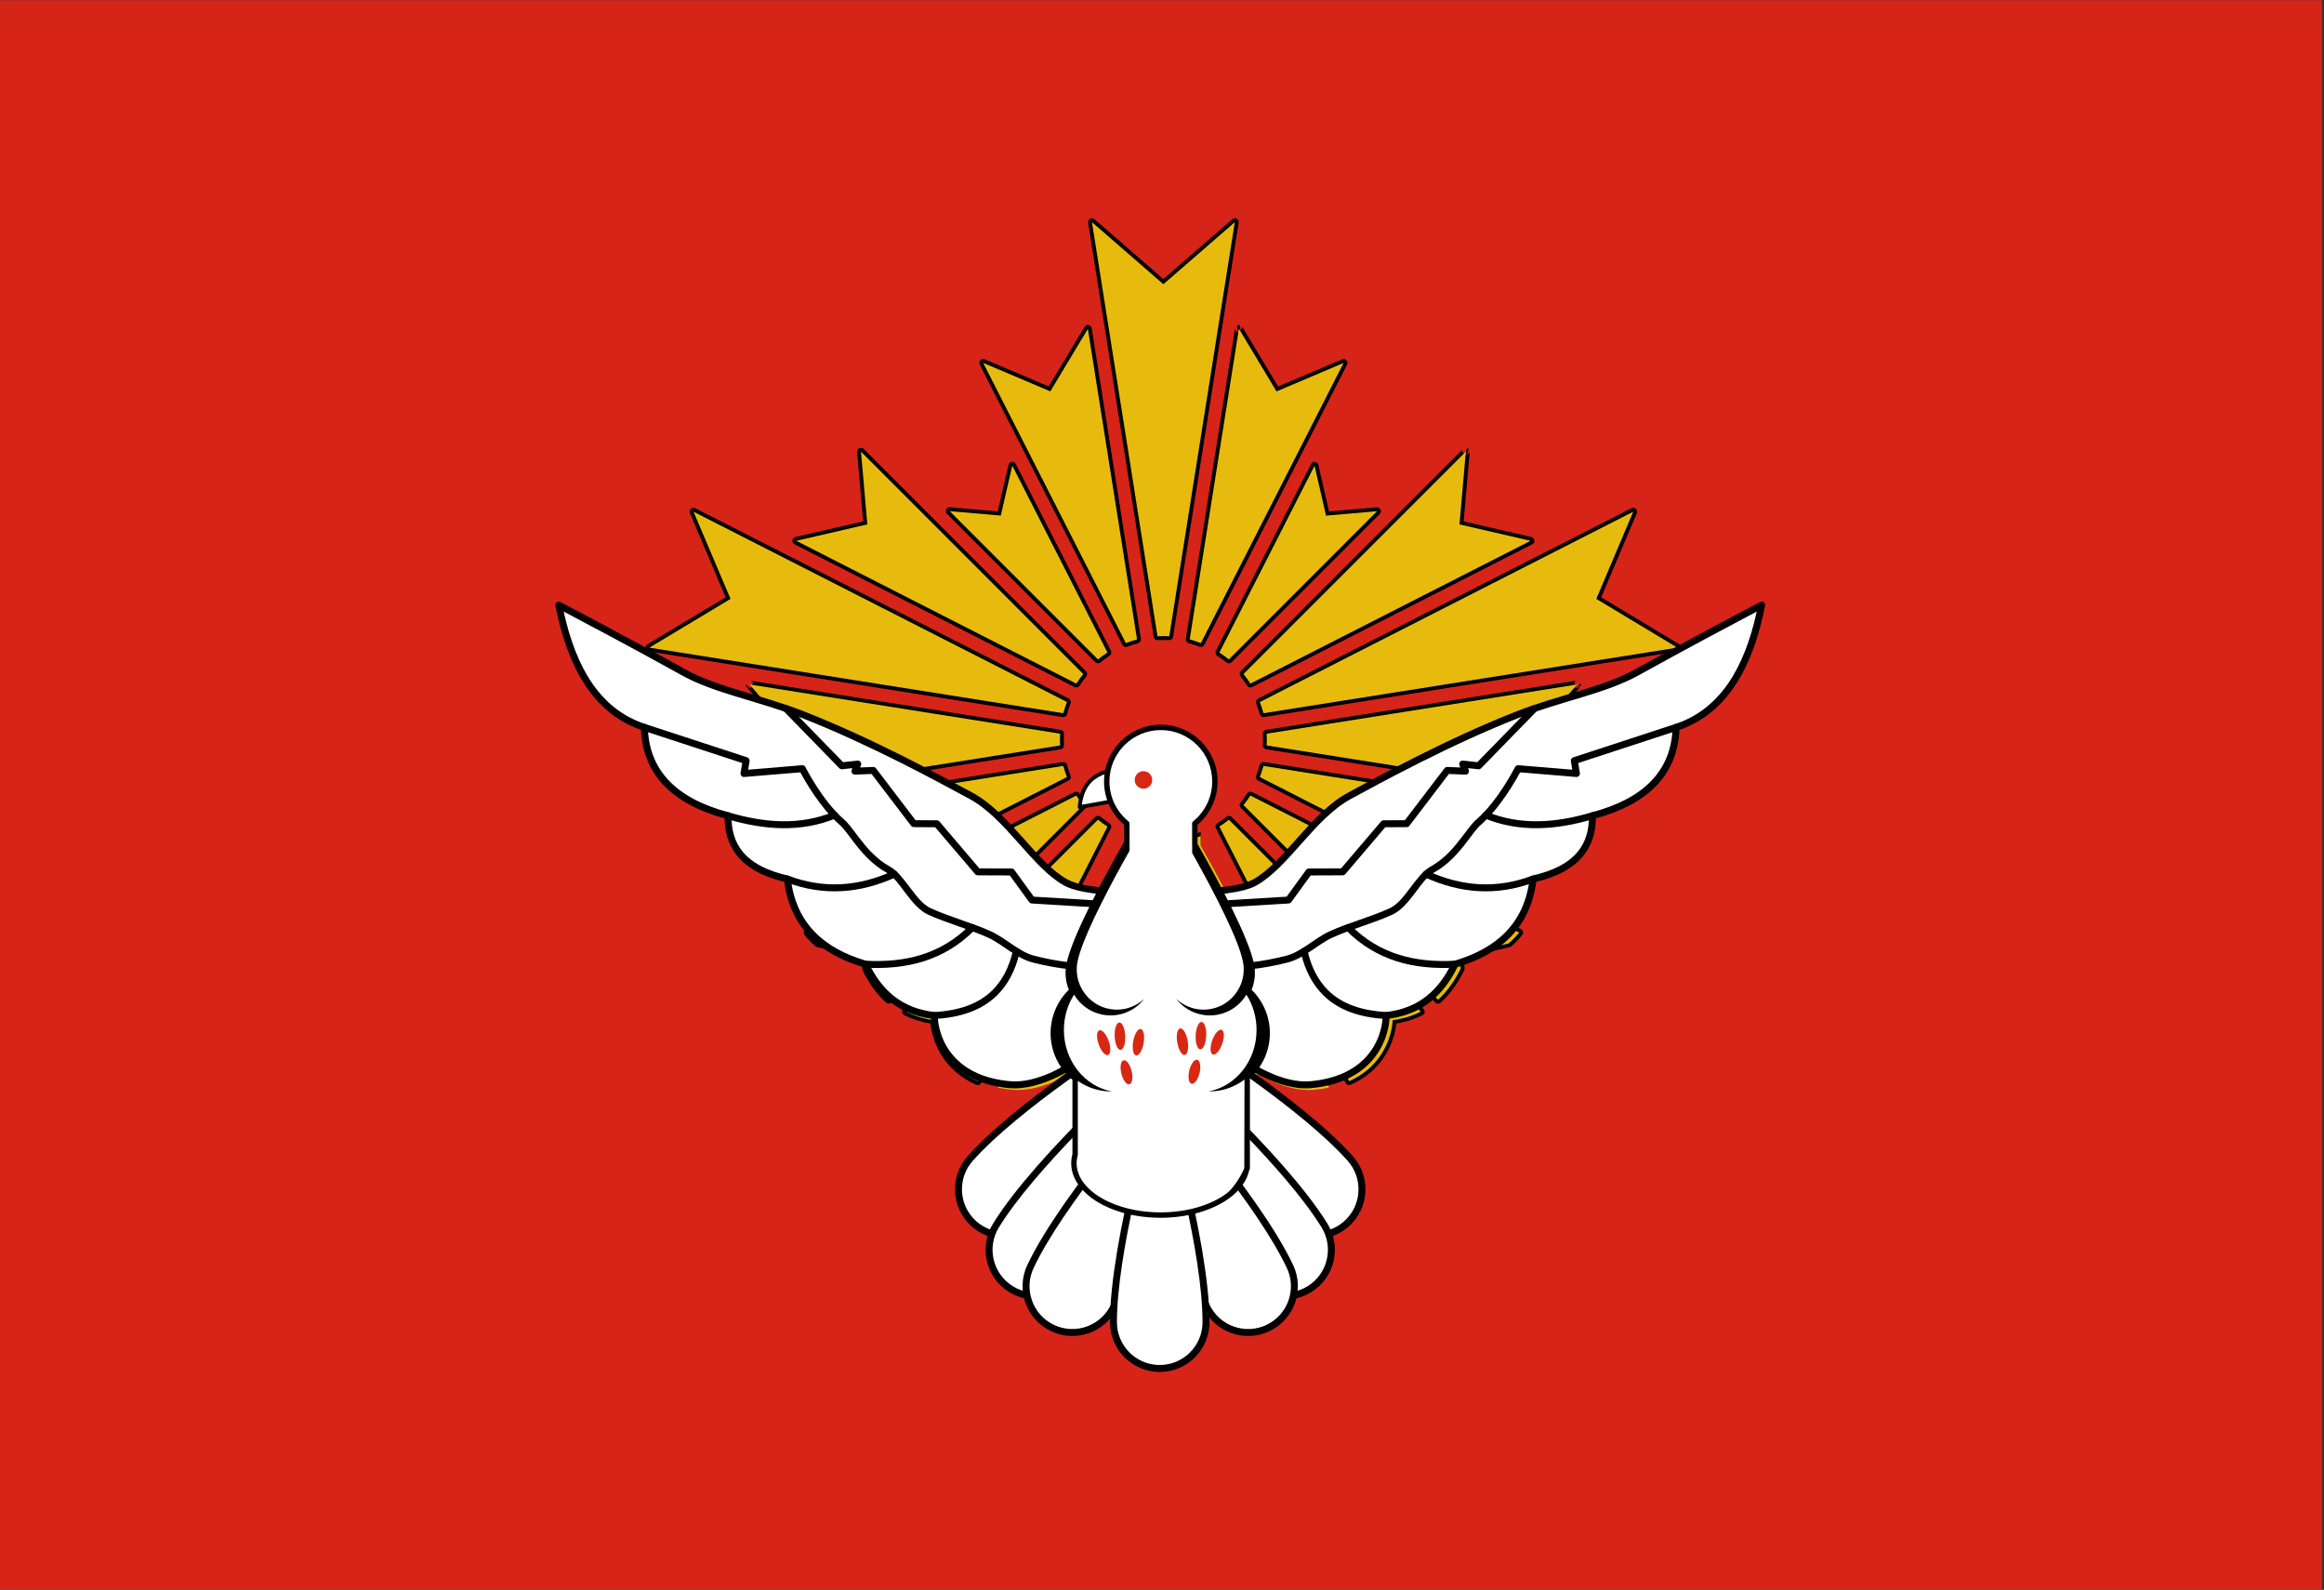 <?xml version="1.0" encoding="UTF-8" standalone="no"?>
<!DOCTYPE svg PUBLIC "-//W3C//DTD SVG 1.1//EN" "http://www.w3.org/Graphics/SVG/1.1/DTD/svg11.dtd">
<svg width="100%" height="100%" viewBox="0 0 734 502" version="1.1" xmlns="http://www.w3.org/2000/svg" xmlns:xlink="http://www.w3.org/1999/xlink" xml:space="preserve" xmlns:serif="http://www.serif.com/" style="fill-rule:evenodd;clip-rule:evenodd;stroke-linejoin:round;stroke-miterlimit:2;">
    <rect x="0" y="0" width="734" height="502" fill="#333333" stroke="none"/>
    <g transform="matrix(0.841,0,0,0.84,60.991,-639.846)">
        <rect id="アートボード1" x="-72.514" y="761.803" width="872.012" height="597.235" style="fill:none;"/>
        <clipPath id="_clip1">
            <rect id="アートボード11" serif:id="アートボード1" x="-72.514" y="761.803" width="872.012" height="597.235"/>
        </clipPath>
        <g clip-path="url(#_clip1)">
            <g transform="matrix(1.243,0,0,1.109,-166.868,-161.367)">
                <rect x="74.65" y="831.901" width="703.541" height="539.404" style="fill:rgb(214,36,24);"/>
            </g>
            <g transform="matrix(0.777,0,0,0.778,-2484.03,387.856)">
                <path d="M3626.5,930.387C3632.63,916.501 3641.94,899.453 3648.45,887.976C3648.45,887.976 3648.45,885.179 3648.45,882.849C3648.67,882.849 3648.9,882.888 3649.11,882.969C3649.53,883.127 3649.95,883.281 3650.38,883.43C3650.6,883.51 3650.83,883.589 3651.06,883.666C3651.25,883.729 3651.44,883.791 3651.63,883.852C3652.3,884.067 3652.98,884.266 3653.66,884.445C3654.59,884.688 3655.18,885.595 3655.03,886.542L3631.25,1036.6C3631.13,1037.38 3630.54,1037.99 3629.77,1038.14C3629,1038.29 3628.22,1037.94 3627.81,1037.27L3623.46,1030.03L3623.46,1022.79L3628.37,1030.96L3632.55,1004.59L3638.35,967.98C3642.99,938.675 3647.95,907.4 3650.05,894.138L3651.06,887.756L3651.09,887.592L3651.06,887.584C3650.87,887.526 3650.68,887.466 3650.49,887.406C3650.43,887.387 3650.38,887.368 3650.32,887.349L3650.32,887.976C3650.32,888.299 3650.23,888.616 3650.07,888.896C3646.58,895.048 3642.29,902.805 3638.11,910.814C3637.76,911.494 3637.02,911.888 3636.26,911.807C3636.17,911.797 3636.08,911.787 3635.99,911.777L3626.5,930.387ZM3622.62,1002.31C3621.25,1001.08 3620,999.72 3618.88,998.25C3618.98,998.196 3619.08,998.142 3619.17,998.088C3619.94,997.663 3620.91,997.834 3621.48,998.498C3621.85,998.916 3622.22,999.323 3622.61,999.718C3622.99,1000.11 3623.18,1000.64 3623.13,1001.19C3623.1,1001.61 3622.91,1002.01 3622.62,1002.31ZM3681.33,883.474C3681.56,883.397 3681.78,883.318 3682,883.237C3682.43,883.084 3682.85,882.926 3683.27,882.763C3683.49,882.679 3683.72,882.637 3683.94,882.637L3683.94,889.003C3690.36,900.35 3699.21,916.625 3705.16,930.041L3695.85,911.775C3695.76,911.786 3695.66,911.797 3695.56,911.807C3694.79,911.888 3694.06,911.494 3693.7,910.815C3689.76,903.242 3685.7,895.897 3682.32,889.921C3682.16,889.641 3682.08,889.325 3682.08,889.003L3682.08,887.162C3682.02,887.18 3681.97,887.197 3681.92,887.215C3681.72,887.279 3681.53,887.343 3681.33,887.405C3681.13,887.469 3680.93,887.532 3680.72,887.594L3703.45,1030.96L3706.6,1025.71L3709.27,1021.28L3709.27,1028.52L3704.01,1037.27C3703.61,1037.94 3702.82,1038.29 3702.05,1038.14C3701.28,1037.99 3700.69,1037.38 3700.57,1036.6L3676.78,886.542C3676.63,885.595 3677.22,884.688 3678.15,884.445C3679.02,884.215 3679.89,883.956 3680.74,883.673C3680.94,883.608 3681.14,883.542 3681.33,883.474ZM3712.94,998.249C3711.84,999.69 3710.61,1001.03 3709.27,1002.24L3709.27,1002.39C3708.93,1002.08 3708.72,1001.65 3708.68,1001.18C3708.63,1000.64 3708.83,1000.1 3709.21,999.715C3709.59,999.321 3709.97,998.914 3710.33,998.496C3710.91,997.832 3711.87,997.661 3712.64,998.086C3712.74,998.14 3712.84,998.194 3712.94,998.249ZM3645.35,987.583L3661.19,887.489C3661.34,886.543 3662.18,885.864 3663.14,885.918C3664.06,885.971 3664.98,886.009 3665.91,886.009C3666.84,886.009 3667.76,885.971 3668.67,885.918C3669.63,885.863 3670.47,886.542 3670.62,887.489L3686.46,987.583C3686.55,988.122 3686.39,988.672 3686.04,989.087C3685.68,989.502 3685.17,989.741 3684.62,989.741C3684.61,989.741 3684.6,989.741 3684.59,989.741C3684.14,989.741 3683.71,989.578 3683.37,989.284L3665.91,974.126L3648.41,989.285C3647.82,989.798 3646.97,989.887 3646.28,989.506C3645.6,989.126 3645.22,988.357 3645.35,987.583ZM3679.54,967.712C3674.98,938.869 3667.2,889.72 3667.2,889.72C3666.77,889.733 3666.34,889.741 3665.91,889.741C3665.47,889.741 3665.04,889.733 3664.61,889.72L3649.83,983.118L3664.69,970.246C3665.39,969.638 3666.43,969.639 3667.13,970.247L3681.98,983.14L3679.54,967.712ZM3465.88,813.113C3465.65,813.084 3464.04,812.825 3464.04,811.251C3464.04,810.839 3465.65,812.826 3465.88,813.113ZM3465.88,866.332C3465.65,866.303 3464.04,866.044 3464.04,864.47C3464.04,864.058 3465.65,866.045 3465.88,866.332ZM3465.88,813.113C3465.89,813.114 3465.9,813.115 3465.91,813.115C3465.91,813.116 3465.91,813.116 3465.91,813.116C3465.91,813.116 3467.53,810.034 3467.75,810.97C3467.69,810.639 3467.55,810.322 3467.32,810.058L3467.48,810.247C3467.2,809.811 3466.75,809.494 3466.2,809.407L3616.29,833.188C3617.24,833.338 3617.91,834.176 3617.86,835.13C3617.82,836.042 3617.78,836.95 3617.78,837.875C3617.78,838.8 3617.82,839.708 3617.86,840.62C3617.91,841.574 3617.24,842.412 3616.29,842.562L3466.2,866.343C3466.11,866.358 3466.01,866.366 3465.91,866.366C3465.91,866.366 3465.9,866.354 3465.88,866.332C3465.89,866.333 3465.9,866.334 3465.91,866.334L3465.91,866.328L3464.5,863.246L3486.53,837.875L3464.5,812.504C3464.86,812.912 3465.37,813.147 3465.91,813.147C3465.93,813.147 3465.94,813.146 3465.95,813.146L3465.92,813.14C3465.91,813.144 3465.91,813.147 3465.91,813.147C3465.91,813.147 3465.91,813.144 3465.9,813.138L3465.62,813.093L3465.88,813.114C3465.88,813.113 3465.88,813.113 3465.88,813.113ZM3470.64,861.861C3496.58,857.751 3614.06,839.137 3614.06,839.137C3614.05,838.718 3614.04,838.298 3614.04,837.875C3614.04,837.452 3614.05,837.032 3614.06,836.613L3470.64,813.889L3490.41,836.652C3491.02,837.353 3491.02,838.397 3490.41,839.098L3470.64,861.861ZM3465.95,813.115C3466.91,813.095 3467.7,812.354 3467.77,811.396C3467.77,811.348 3467.78,811.299 3467.78,811.251C3467.77,811.657 3466.22,812.901 3465.95,813.115ZM3520.56,949.46C3520.38,949.139 3520.3,948.77 3520.34,948.398C3520.34,948.398 3520.78,943.296 3520.78,943.296L3498.51,938.144C3498.21,938.074 3497.93,937.93 3497.7,937.725C3495.81,936.052 3494.06,934.246 3492.48,932.3C3492.13,931.863 3491.99,931.288 3492.1,930.737C3492.22,930.186 3492.58,929.717 3493.08,929.461L3622.99,863.244C3623.85,862.81 3624.89,863.09 3625.41,863.892C3626.18,865.082 3626.98,866.236 3627.84,867.35C3628.09,867.669 3628.34,867.985 3628.59,868.298C3628.61,868.314 3628.62,868.33 3628.63,868.347C3629.24,869.088 3629.19,870.172 3628.51,870.85L3534.45,964.908C3533.75,965.612 3532.61,965.639 3531.88,964.971C3527.24,960.761 3523.55,955.495 3520.56,949.46ZM3522.2,950.423C3522.2,950.425 3522.2,950.427 3522.2,950.427L3522.2,950.42L3522.2,950.423ZM3524.1,948.195C3526.55,953.064 3529.49,957.393 3533.1,960.984L3624.7,869.385C3624.18,868.71 3623.69,868.023 3623.21,867.322L3496.89,931.707C3497.82,932.721 3498.79,933.69 3499.82,934.617L3523.2,940.026C3524.11,940.236 3524.72,941.08 3524.64,942.006L3524.1,948.195ZM3816.2,866.296C3816.2,866.331 3816.2,866.369 3816.2,866.408C3816.21,866.418 3816.21,866.428 3816.21,866.439C3816.21,866.487 3816.2,866.536 3816.2,866.584C3816.15,867.25 3815.75,867.811 3815.19,868.098L3815.3,868.067L3795.47,880.013L3804.47,901.273C3804.77,901.995 3804.6,902.831 3804.02,903.365C3803.45,903.9 3802.6,904.018 3801.9,903.662L3711.65,857.662C3710.8,857.228 3710.41,856.219 3710.76,855.327C3711.41,853.634 3712.01,851.905 3712.47,850.125C3712.72,849.196 3713.62,848.601 3714.57,848.751L3814.63,864.595C3815.5,864.732 3816.14,865.447 3816.2,866.296ZM3814.47,868.299C3814.44,868.301 3814.41,868.303 3814.38,868.303C3814.35,868.324 3814.34,868.335 3814.34,868.335L3814.47,868.299ZM3809.03,867.487C3788.98,864.311 3715.62,852.696 3715.62,852.696C3715.38,853.504 3715.11,854.303 3714.83,855.093L3799.04,898.013L3791.4,879.977C3791.04,879.122 3791.36,878.131 3792.16,877.652L3809.03,867.487ZM3864.34,810.248L3864.5,810.058L3865.89,813.114C3865.91,813.115 3865.91,813.116 3865.91,813.116C3865.91,813.116 3867.78,809.555 3867.78,811.251C3867.78,811.654 3866.24,812.89 3865.95,813.112L3865.99,813.109L3867.32,812.504L3845.28,837.905L3867.32,863.277C3867.83,863.869 3867.92,864.719 3867.54,865.405C3867.16,866.091 3866.39,866.465 3865.62,866.343L3715.52,842.562C3714.57,842.411 3713.89,841.562 3713.95,840.601C3714.01,839.695 3714.04,838.793 3714.04,837.875C3714.04,836.957 3714.01,836.055 3713.95,835.149C3713.89,834.188 3714.57,833.339 3715.52,833.188L3865.62,809.407C3865.07,809.494 3864.61,809.812 3864.34,810.248ZM3865.94,813.135C3865.93,813.136 3865.93,813.136 3865.92,813.137C3865.91,813.143 3865.91,813.147 3865.91,813.147L3865.94,813.135ZM3861.18,813.889C3835.25,817.997 3717.76,836.612 3717.76,836.612C3717.77,837.031 3717.78,837.451 3717.78,837.875C3717.78,838.299 3717.77,838.719 3717.76,839.138L3861.14,861.856L3841.4,839.129C3840.79,838.428 3840.79,837.385 3841.4,836.683L3861.18,813.889ZM3864.04,811.251C3864.04,811.3 3864.05,811.348 3864.05,811.396C3864.08,811.737 3864.19,812.05 3864.38,812.314C3864.86,812.956 3865.72,813.092 3865.88,813.113C3865.65,812.826 3864.04,810.839 3864.04,811.251ZM3700.99,640.65L3700.84,640.399L3702.4,641.279C3702.21,640.953 3700.35,637.572 3702.42,637.572C3703.73,637.572 3702.59,640.879 3702.45,641.267L3702.47,641.254L3704.04,638.477L3721.35,667.305L3752.27,654.188C3752.99,653.882 3753.83,654.06 3754.37,654.634C3754.9,655.207 3755.02,656.054 3754.66,656.753L3685.69,792.128C3685.26,792.982 3684.25,793.367 3683.35,793.02C3681.66,792.36 3679.93,791.771 3678.15,791.305C3677.22,791.062 3676.63,790.155 3676.78,789.208L3700.57,639.146C3700.48,639.685 3700.64,640.234 3700.99,640.65ZM3703.46,644.754C3699.35,670.681 3680.72,788.156 3680.72,788.156C3681.53,788.401 3682.33,788.667 3683.12,788.951L3749.01,659.625L3721.32,671.374C3720.46,671.737 3719.47,671.414 3718.99,670.617L3703.46,644.754ZM3810.2,698.969L3810.23,698.651L3812.06,700.647C3812.06,700.647 3811.92,695.9 3813.42,697.506C3813.78,697.888 3812.38,700.215 3812.13,700.619L3812.18,700.598L3813.95,698.975L3811.03,732.453L3843.8,740.026C3844.56,740.203 3845.14,740.838 3845.23,741.617C3845.33,742.395 3844.93,743.15 3844.23,743.506L3708.82,812.506C3707.97,812.94 3706.92,812.66 3706.4,811.858C3705.4,810.31 3704.34,808.822 3703.18,807.403C3702.57,806.662 3702.62,805.578 3703.3,804.9L3810.74,697.462C3810.34,697.864 3810.15,698.42 3810.2,698.969ZM3809.79,703.687C3791.25,722.23 3707.11,806.365 3707.11,806.365C3707.63,807.039 3708.12,807.728 3708.6,808.428L3837.97,742.508L3808.61,735.724C3807.7,735.514 3807.09,734.67 3807.17,733.744L3809.79,703.687ZM3517.18,864.595L3617.24,848.751C3618.18,848.602 3619.09,849.191 3619.33,850.116C3619.81,851.899 3620.39,853.632 3621.05,855.327C3621.39,856.22 3621.01,857.228 3620.16,857.662L3529.88,903.662C3529.18,904.018 3528.33,903.899 3527.76,903.365C3527.18,902.831 3527.01,901.994 3527.31,901.272L3536.34,879.953L3516.51,868.037C3515.84,867.633 3515.49,866.852 3515.64,866.082C3515.79,865.312 3516.4,864.718 3517.18,864.595ZM3522.83,867.479L3539.65,877.589C3540.45,878.067 3540.77,879.06 3540.41,879.916L3532.74,898.014C3532.74,898.014 3616.98,855.092 3616.98,855.092C3616.7,854.302 3616.43,853.503 3616.19,852.695L3522.83,867.479ZM3753.99,1003.8L3691.31,880.753C3690.87,879.901 3691.15,878.858 3691.96,878.339C3693.49,877.349 3694.97,876.304 3696.38,875.151C3697.12,874.543 3698.2,874.597 3698.88,875.275L3791.64,968.035C3792.07,968.458 3792.26,969.058 3792.17,969.649C3792.07,970.239 3791.7,970.749 3791.17,971.019C3787.43,972.912 3783.23,974.3 3778.5,975.094C3778.48,975.289 3778.45,975.491 3778.43,975.701C3777.76,980.939 3775.12,990.861 3766.1,998.599C3763.46,1000.86 3760.27,1002.94 3756.41,1004.66C3755.51,1005.06 3754.44,1004.69 3753.99,1003.8ZM3756.5,1000.5C3759.28,999.103 3761.66,997.494 3763.67,995.767C3771.76,988.826 3774.13,979.927 3774.73,975.229C3774.82,974.522 3774.86,973.909 3774.88,973.402C3774.92,972.499 3775.6,971.751 3776.49,971.627C3780.4,971.086 3783.93,970.124 3787.11,968.784C3787.11,968.784 3697.41,879.085 3697.41,879.084C3696.75,879.586 3696.07,880.07 3695.39,880.54L3756.5,1000.5ZM3797.36,964.911L3703.3,870.85C3702.62,870.172 3702.57,869.088 3703.18,868.347C3704.34,866.928 3705.4,865.44 3706.4,863.892C3706.92,863.09 3707.97,862.81 3708.82,863.244L3838.74,929.449C3839.24,929.705 3839.61,930.174 3839.72,930.725C3839.84,931.276 3839.7,931.851 3839.34,932.288C3837.75,934.255 3835.99,936.079 3834.07,937.767C3833.84,937.972 3833.56,938.116 3833.26,938.185C3833.26,938.185 3811.03,943.327 3811.03,943.327L3811.47,948.409C3811.5,948.75 3811.44,949.092 3811.29,949.398C3808.29,955.461 3804.59,960.749 3799.94,964.974C3799.2,965.642 3798.07,965.615 3797.36,964.911ZM3798.72,960.987C3802.32,957.399 3805.26,953.075 3807.71,948.21L3807.17,942.037C3807.09,941.111 3807.7,940.267 3808.61,940.057C3808.61,940.057 3831.95,934.657 3831.95,934.656C3833,933.715 3833.99,932.728 3834.93,931.696C3834.93,931.696 3708.6,867.322 3708.6,867.322C3708.12,868.022 3707.63,868.71 3707.11,869.385L3798.72,960.987ZM3575.44,1004.67C3571.56,1002.96 3568.36,1000.87 3565.72,998.599C3556.7,990.861 3554.06,980.939 3553.39,975.701C3553.36,975.491 3553.34,975.289 3553.32,975.095C3548.59,974.301 3544.4,972.916 3540.67,971.027C3540.13,970.757 3539.76,970.248 3539.67,969.657C3539.57,969.066 3539.77,968.466 3540.19,968.043L3632.96,875.275C3633.64,874.598 3634.72,874.543 3635.46,875.149C3636.88,876.304 3638.35,877.377 3639.89,878.369C3640.7,878.888 3640.98,879.932 3640.54,880.785L3577.86,1003.82C3577.41,1004.7 3576.34,1005.08 3575.44,1004.67ZM3575.35,1000.51C3575.35,1000.51 3636.47,880.569 3636.47,880.569C3635.77,880.091 3635.09,879.597 3634.43,879.087C3634.43,879.087 3544.72,968.791 3544.72,968.791C3547.9,970.127 3551.42,971.087 3555.33,971.627C3556.22,971.751 3556.9,972.499 3556.93,973.402C3556.95,973.909 3557,974.522 3557.09,975.229C3557.69,979.927 3560.06,988.826 3568.15,995.767C3570.17,997.5 3572.55,999.115 3575.35,1000.51ZM3632.6,586.467C3632.6,586.467 3665.91,615.404 3665.91,615.404L3699.22,586.467C3699.81,585.952 3700.66,585.863 3701.35,586.243C3702.03,586.624 3702.41,587.392 3702.28,588.167L3670.59,788.261C3670.44,789.207 3669.6,789.886 3668.64,789.832C3667.74,789.781 3666.83,789.741 3665.91,789.741C3664.99,789.741 3664.08,789.781 3663.16,789.832C3662.21,789.885 3661.37,789.206 3661.22,788.261L3629.54,588.167C3629.41,587.392 3629.79,586.624 3630.47,586.243C3631.16,585.863 3632.01,585.952 3632.6,586.467ZM3634.02,592.643C3634.02,592.643 3664.64,786.03 3664.64,786.03C3665.06,786.017 3665.48,786.009 3665.91,786.009C3666.33,786.009 3666.75,786.017 3667.17,786.03L3697.8,592.644L3667.13,619.283C3666.43,619.893 3665.39,619.893 3664.69,619.283L3634.02,592.643ZM3631.25,639.146L3655.03,789.208C3655.18,790.155 3654.59,791.062 3653.66,791.305C3651.88,791.771 3650.15,792.36 3648.46,793.02C3647.56,793.367 3646.55,792.982 3646.12,792.128L3577.15,656.722C3576.79,656.023 3576.91,655.176 3577.45,654.603C3577.98,654.029 3578.82,653.851 3579.54,654.157C3579.54,654.157 3610.49,667.275 3610.49,667.275L3627.81,638.476C3628.22,637.804 3629,637.457 3629.77,637.607C3630.54,637.756 3631.13,638.372 3631.25,639.146ZM3628.37,644.788L3612.85,670.587C3612.37,671.383 3611.38,671.705 3610.52,671.343L3582.8,659.591C3582.8,659.591 3648.69,788.951 3648.69,788.951C3649.48,788.667 3650.28,788.401 3651.09,788.156L3628.37,644.788ZM3521.07,697.462L3628.51,804.9C3629.19,805.578 3629.24,806.662 3628.63,807.403C3627.47,808.822 3626.41,810.31 3625.41,811.858C3624.89,812.66 3623.85,812.94 3622.99,812.506L3487.62,743.506C3486.92,743.15 3486.52,742.395 3486.62,741.617C3486.71,740.838 3487.29,740.203 3488.05,740.026L3520.81,732.453L3517.89,698.943C3517.82,698.162 3518.25,697.421 3518.96,697.09C3519.67,696.759 3520.51,696.907 3521.07,697.462ZM3522.05,703.723L3524.67,733.744C3524.75,734.67 3524.14,735.514 3523.23,735.724L3493.88,742.508C3493.88,742.508 3623.21,808.428 3623.21,808.428C3623.69,807.727 3624.18,807.039 3624.7,806.365L3522.05,703.723ZM3594.54,704.684L3640.54,794.966C3640.98,795.82 3640.7,796.864 3639.89,797.382C3638.35,798.373 3636.88,799.446 3635.46,800.601C3634.72,801.207 3633.64,801.152 3632.96,800.475L3561.3,728.819C3560.75,728.265 3560.6,727.423 3560.93,726.712C3561.26,726.001 3562,725.573 3562.78,725.641L3585.86,727.656L3591.06,705.111C3591.24,704.347 3591.87,703.775 3592.65,703.679C3593.43,703.584 3594.19,703.985 3594.54,704.684ZM3593.55,710.945L3589.13,730.076C3588.92,730.982 3588.07,731.596 3587.15,731.515L3567.56,729.804C3567.56,729.804 3634.43,796.663 3634.43,796.663C3635.09,796.153 3635.77,795.659 3636.46,795.181L3593.55,710.945ZM3740.79,705.143L3745.98,727.687L3769.03,725.672C3769.81,725.604 3770.55,726.032 3770.88,726.743C3771.21,727.453 3771.06,728.296 3770.51,728.85L3698.88,800.475C3698.2,801.154 3697.12,801.207 3696.38,800.599C3694.97,799.446 3693.49,798.401 3691.96,797.411C3691.15,796.892 3690.87,795.849 3691.31,794.997L3737.31,704.715C3737.66,704.016 3738.42,703.615 3739.2,703.71C3739.98,703.806 3740.61,704.379 3740.79,705.143ZM3738.3,710.979C3738.3,710.979 3695.39,795.21 3695.39,795.21C3696.07,795.68 3696.75,796.164 3697.41,796.666C3697.41,796.666 3764.25,729.836 3764.25,729.836L3744.69,731.546C3743.77,731.627 3742.92,731.013 3742.71,730.106L3738.3,710.979ZM3439.66,726.119L3620.16,818.057C3621.01,818.492 3621.4,819.504 3621.05,820.398C3620.38,822.099 3619.81,823.842 3619.33,825.632C3619.09,826.558 3618.18,827.149 3617.24,826.999L3417.18,795.312C3416.4,795.189 3415.79,794.595 3415.64,793.825C3415.49,793.055 3415.84,792.274 3416.51,791.87L3454.34,769.142L3437.09,728.51C3436.79,727.788 3436.96,726.952 3437.54,726.417C3438.11,725.882 3438.96,725.763 3439.66,726.119ZM3442.53,731.769L3458.41,769.177C3458.77,770.033 3458.45,771.026 3457.65,771.505L3422.83,792.428C3422.83,792.428 3616.18,823.054 3616.18,823.054C3616.43,822.236 3616.7,821.427 3616.98,820.626L3442.53,731.769ZM3894.72,728.509L3877.51,769.142L3915.3,791.87C3915.97,792.274 3916.32,793.056 3916.17,793.825C3916.02,794.595 3915.41,795.189 3914.63,795.312L3714.57,826.999C3713.62,827.149 3712.72,826.554 3712.47,825.625C3712.01,823.845 3711.41,822.116 3710.76,820.423C3710.41,819.53 3710.8,818.522 3711.65,818.088L3892.15,726.119C3892.85,725.763 3893.7,725.882 3894.27,726.416C3894.85,726.95 3895.02,727.787 3894.72,728.509ZM3889.29,731.767C3889.29,731.767 3714.83,820.657 3714.83,820.657C3715.11,821.448 3715.38,822.246 3715.62,823.054L3908.99,792.428L3874.2,771.505C3873.4,771.026 3873.08,770.034 3873.44,769.178L3889.29,731.767Z"/>
            </g>
            <g id="path4266" transform="matrix(0.777,0,0,0.778,-2484.03,387.856)">
                <path d="M3489,837.875L3465.91,811.281L3465.91,811.25L3616,835.031C3615.95,835.976 3615.91,836.917 3615.91,837.875C3615.91,838.833 3615.95,839.774 3616,840.719L3465.91,864.5L3465.91,864.469L3489,837.875ZM3517.47,866.438L3617.53,850.594C3618.02,852.443 3618.63,854.241 3619.31,856L3529.03,902L3538.69,879.188L3517.47,866.438ZM3493.93,931.123L3623.84,864.906C3624.64,866.139 3625.47,867.335 3626.36,868.49C3626.62,868.823 3626.88,869.153 3627.15,869.48C3627.16,869.497 3627.18,869.514 3627.19,869.531L3533.13,963.589C3528.64,959.515 3525.08,954.408 3522.2,948.561L3522.19,948.56L3522.78,941.844L3498.93,936.327C3497.12,934.722 3495.45,932.99 3493.93,931.123ZM3755.66,1002.96L3692.97,879.906C3694.56,878.878 3696.1,877.791 3697.56,876.594L3790.32,969.355C3786.37,971.358 3781.87,972.766 3776.75,973.475C3776.72,974.027 3776.67,974.695 3776.58,975.465C3775.94,980.433 3773.44,989.843 3764.88,997.183C3762.37,999.338 3759.33,1001.32 3755.66,1002.96ZM3798.68,963.592L3704.62,869.531C3705.83,868.058 3706.93,866.513 3707.97,864.906L3837.9,931.112C3836.36,932.999 3834.67,934.748 3832.84,936.368L3809.03,941.875L3809.61,948.572C3806.73,954.415 3803.17,959.52 3798.68,963.592ZM3802.75,902L3712.5,856C3713.18,854.241 3713.8,852.443 3714.28,850.594L3814.34,866.438L3814.34,866.469L3793.12,879.25L3802.75,902ZM3865.91,864.5L3715.81,840.719C3715.87,839.774 3715.91,838.833 3715.91,837.875C3715.91,836.917 3715.87,835.976 3715.81,835.031L3865.91,811.25L3865.91,811.281L3842.81,837.906L3865.91,864.5ZM3745.99,1006.03C3743.76,1006.5 3741.37,1006.86 3738.81,1007.09C3728.88,1008 3718.24,1003.31 3711.74,999.72C3711.35,1000.17 3710.95,1000.6 3710.54,1001.02C3713.55,1003.18 3716.59,1005.4 3719.63,1007.67L3702.41,1036.31L3678.62,886.25C3679.53,886.01 3680.44,885.739 3681.33,885.444C3681.77,885.299 3682.2,885.148 3682.64,884.992C3683.07,884.834 3683.51,884.671 3683.94,884.503L3683.94,889.003C3687.33,894.994 3691.4,902.359 3695.36,909.952C3695.88,909.897 3696.4,909.837 3696.93,909.773L3745.99,1006.03ZM3612.18,1007.67C3615.22,1005.41 3618.26,1003.18 3621.28,1001.02C3620.86,1000.6 3620.46,1000.17 3620.07,999.721C3613.58,1003.31 3602.94,1008 3593,1007.09C3590.45,1006.86 3588.07,1006.5 3585.85,1006.03L3634.91,909.776C3635.43,909.839 3635.95,909.898 3636.46,909.952C3640.64,901.921 3644.95,894.144 3648.45,887.976C3648.45,887.976 3648.45,886.45 3648.45,884.714C3648.88,884.878 3649.32,885.037 3649.76,885.191C3650.19,885.342 3650.62,885.489 3651.06,885.629C3651.76,885.854 3652.47,886.062 3653.19,886.25L3629.41,1036.31L3612.18,1007.67ZM3576.19,1002.97C3572.5,1001.33 3569.45,999.344 3566.93,997.183C3558.38,989.843 3555.87,980.433 3555.24,975.465C3555.14,974.695 3555.09,974.027 3555.07,973.475C3549.95,972.767 3545.46,971.362 3541.51,969.363L3634.28,876.594C3635.75,877.794 3637.28,878.908 3638.88,879.938L3576.19,1002.97ZM3647.19,987.875L3663.03,887.781C3663.99,887.836 3664.94,887.875 3665.91,887.875C3666.88,887.875 3667.83,887.836 3668.78,887.781L3684.62,987.875L3684.59,987.875L3665.91,971.656L3647.19,987.875ZM3631.38,587.875L3663.06,787.969C3664.01,787.916 3664.95,787.875 3665.91,787.875C3666.86,787.875 3667.81,787.916 3668.75,787.969L3700.44,587.875L3665.91,617.875L3631.38,587.875ZM3629.41,639.438L3611.25,669.625L3578.81,655.875L3647.78,791.281C3649.54,790.596 3651.34,789.985 3653.19,789.5L3629.41,639.438ZM3702.41,639.438L3678.62,789.5C3680.47,789.985 3682.27,790.596 3684.03,791.281L3753,655.906L3720.59,669.656L3702.44,639.438L3702.41,639.438ZM3519.75,698.781L3522.81,733.906L3488.47,741.844L3623.84,810.844C3624.88,809.237 3625.98,807.692 3627.19,806.219L3519.75,698.781ZM3812.06,698.781L3704.62,806.219C3705.83,807.692 3706.93,809.237 3707.97,810.844L3843.38,741.844L3809.03,733.906L3812.09,698.813L3812.06,698.781ZM3592.88,705.531L3587.31,729.656L3562.62,727.5L3634.28,799.156C3635.75,797.956 3637.28,796.842 3638.88,795.813L3592.88,705.531ZM3738.97,705.562L3692.97,795.844C3694.56,796.872 3696.1,797.959 3697.56,799.156L3769.19,727.531L3744.53,729.687L3738.97,705.562ZM3438.81,727.781L3456.69,769.906L3417.47,793.469L3617.53,825.156C3618.02,823.297 3618.62,821.486 3619.31,819.719L3438.81,727.781ZM3893,727.781L3712.5,819.75C3713.18,821.509 3713.8,823.307 3714.28,825.156L3914.34,793.469L3875.16,769.906L3893,727.781Z" style="fill:rgb(231,187,14);"/>
            </g>
            <g transform="matrix(0.997,0,0,0.998,-44.371,8.725)">
                <path d="M378.433,1058.52L395.526,1055.46L391.361,1044.54C382.221,1045.96 379.106,1051.42 378.433,1058.52Z" style="fill:white;"/>
                <path d="M377.709,1058.45C378.061,1054.74 379.068,1051.47 381.162,1048.94C383.263,1046.39 386.461,1044.57 391.249,1043.82C391.588,1043.77 391.918,1043.96 392.04,1044.28L396.205,1055.2C396.282,1055.4 396.265,1055.62 396.158,1055.81C396.052,1056 395.867,1056.13 395.654,1056.17L378.561,1059.23C378.337,1059.27 378.107,1059.2 377.94,1059.05C377.773,1058.89 377.688,1058.67 377.709,1058.45ZM379.264,1057.63L394.534,1054.89L390.894,1045.35C386.86,1046.08 384.106,1047.65 382.282,1049.86C380.547,1051.96 379.656,1054.63 379.264,1057.63Z"/>
                <g transform="matrix(1.821,-1.62,0.743,0.835,-1195,806.873)">
                    <path d="M401.642,1174.16C401.642,1174.16 394.49,1225.24 394.49,1252.99C394.49,1261.6 397.695,1268.58 401.642,1268.58C405.589,1268.58 408.794,1261.6 408.794,1252.99C408.794,1225.24 401.642,1174.16 401.642,1174.16Z" style="fill:white;"/>
                </g>
                <g transform="matrix(1.821,-1.62,0.743,0.835,-1195,806.873)">
                    <path d="M402.155,1173.82C402.155,1173.82 409.331,1225.12 409.331,1252.99C409.331,1262.25 405.885,1269.75 401.642,1269.75C397.399,1269.75 393.953,1262.25 393.953,1252.99C393.953,1225.12 401.129,1173.82 401.129,1173.82C401.198,1173.33 401.406,1172.99 401.642,1172.99C401.878,1172.99 402.086,1173.33 402.155,1173.82ZM401.642,1178.29C400.007,1190.58 395.027,1229.89 395.027,1252.99C395.027,1260.95 397.991,1267.41 401.642,1267.41C405.293,1267.41 408.257,1260.95 408.257,1252.99C408.257,1229.9 403.277,1190.58 401.642,1178.29Z"/>
                </g>
                <g transform="matrix(-1.821,-1.62,-0.743,0.835,2012.59,806.873)">
                    <path d="M401.642,1174.16C401.642,1174.16 394.49,1225.24 394.49,1252.99C394.49,1261.6 397.695,1268.58 401.642,1268.58C405.589,1268.58 408.794,1261.6 408.794,1252.99C408.794,1225.24 401.642,1174.16 401.642,1174.16Z" style="fill:white;"/>
                </g>
                <g transform="matrix(-1.821,-1.62,-0.743,0.835,2012.59,806.873)">
                    <path d="M401.129,1173.82C401.129,1173.82 393.953,1225.12 393.953,1252.99C393.953,1262.25 397.399,1269.75 401.642,1269.75C405.885,1269.75 409.331,1262.25 409.331,1252.99C409.331,1225.12 402.155,1173.82 402.155,1173.82C402.086,1173.33 401.878,1172.99 401.642,1172.99C401.406,1172.99 401.198,1173.33 401.129,1173.82ZM401.642,1178.29C403.277,1190.58 408.257,1229.89 408.257,1252.99C408.257,1260.95 405.293,1267.41 401.642,1267.41C397.991,1267.41 395.027,1260.95 395.027,1252.99C395.027,1229.9 400.007,1190.58 401.642,1178.29Z"/>
                </g>
                <g transform="matrix(2.075,-1.279,0.587,0.952,-1113.08,546.1)">
                    <path d="M401.642,1174.16C401.642,1174.16 394.49,1225.24 394.49,1252.99C394.49,1261.6 397.695,1268.58 401.642,1268.58C405.589,1268.58 408.794,1261.6 408.794,1252.99C408.794,1225.24 401.642,1174.16 401.642,1174.16Z" style="fill:white;"/>
                </g>
                <g transform="matrix(2.075,-1.279,0.587,0.952,-1113.08,546.1)">
                    <path d="M402.155,1173.82C402.155,1173.82 409.331,1225.12 409.331,1252.99C409.331,1262.25 405.885,1269.75 401.642,1269.75C397.399,1269.75 393.953,1262.25 393.953,1252.99C393.953,1225.12 401.129,1173.82 401.129,1173.82C401.198,1173.33 401.406,1172.99 401.642,1172.99C401.878,1172.99 402.086,1173.33 402.155,1173.82ZM401.642,1178.29C400.007,1190.58 395.027,1229.89 395.027,1252.99C395.027,1260.95 397.991,1267.41 401.642,1267.41C405.293,1267.41 408.257,1260.95 408.257,1252.99C408.257,1229.9 403.277,1190.58 401.642,1178.29Z"/>
                </g>
                <g transform="matrix(-2.075,-1.279,-0.587,0.952,1930.67,546.1)">
                    <path d="M401.642,1174.16C401.642,1174.16 394.49,1225.24 394.49,1252.99C394.49,1261.6 397.695,1268.58 401.642,1268.58C405.589,1268.58 408.794,1261.6 408.794,1252.99C408.794,1225.24 401.642,1174.16 401.642,1174.16Z" style="fill:white;"/>
                </g>
                <g transform="matrix(-2.075,-1.279,-0.587,0.952,1930.67,546.1)">
                    <path d="M401.129,1173.82C401.129,1173.82 393.953,1225.12 393.953,1252.99C393.953,1262.25 397.399,1269.75 401.642,1269.75C405.885,1269.75 409.331,1262.25 409.331,1252.99C409.331,1225.12 402.155,1173.82 402.155,1173.82C402.086,1173.33 401.878,1172.99 401.642,1172.99C401.406,1172.99 401.198,1173.33 401.129,1173.82ZM401.642,1178.29C403.277,1190.58 408.257,1229.89 408.257,1252.99C408.257,1260.95 405.293,1267.41 401.642,1267.41C397.991,1267.41 395.027,1260.95 395.027,1252.99C395.027,1229.9 400.007,1190.58 401.642,1178.29Z"/>
                </g>
                <g transform="matrix(2.202,-1.045,0.479,1.01,-1042.69,393.171)">
                    <path d="M401.642,1174.16C401.642,1174.16 394.49,1225.24 394.49,1252.99C394.49,1261.6 397.695,1268.58 401.642,1268.58C405.589,1268.58 408.794,1261.6 408.794,1252.99C408.794,1225.24 401.642,1174.16 401.642,1174.16Z" style="fill:white;"/>
                </g>
                <g transform="matrix(2.202,-1.045,0.479,1.01,-1042.69,393.171)">
                    <path d="M402.155,1173.82C402.155,1173.82 409.331,1225.12 409.331,1252.99C409.331,1262.25 405.885,1269.75 401.642,1269.75C397.399,1269.75 393.953,1262.25 393.953,1252.99C393.953,1225.12 401.129,1173.82 401.129,1173.82C401.198,1173.33 401.406,1172.99 401.642,1172.99C401.878,1172.99 402.086,1173.33 402.155,1173.82ZM401.642,1178.29C400.007,1190.58 395.027,1229.89 395.027,1252.99C395.027,1260.95 397.991,1267.41 401.642,1267.41C405.293,1267.41 408.257,1260.95 408.257,1252.99C408.257,1229.9 403.277,1190.58 401.642,1178.29Z"/>
                </g>
                <g transform="matrix(-2.202,-1.045,-0.479,1.01,1860.28,393.171)">
                    <path d="M401.642,1174.16C401.642,1174.16 394.49,1225.24 394.49,1252.99C394.49,1261.6 397.695,1268.58 401.642,1268.58C405.589,1268.58 408.794,1261.6 408.794,1252.99C408.794,1225.24 401.642,1174.16 401.642,1174.16Z" style="fill:white;"/>
                </g>
                <g transform="matrix(-2.202,-1.045,-0.479,1.01,1860.28,393.171)">
                    <path d="M401.129,1173.82C401.129,1173.82 393.953,1225.12 393.953,1252.99C393.953,1262.25 397.399,1269.75 401.642,1269.75C405.885,1269.75 409.331,1262.25 409.331,1252.99C409.331,1225.12 402.155,1173.82 402.155,1173.82C402.086,1173.33 401.878,1172.99 401.642,1172.99C401.406,1172.99 401.198,1173.33 401.129,1173.82ZM401.642,1178.29C403.277,1190.58 408.257,1229.9 408.257,1252.99C408.257,1260.95 405.293,1267.41 401.642,1267.41C397.991,1267.41 395.027,1260.95 395.027,1252.99C395.027,1229.9 400.007,1190.58 401.642,1178.29Z"/>
                </g>
                <g transform="matrix(2.437,0,0,1.118,-570.194,-148.326)">
                    <path d="M401.642,1174.16C401.642,1174.16 394.49,1225.24 394.49,1252.99C394.49,1261.6 397.695,1268.58 401.642,1268.58C405.589,1268.58 408.794,1261.6 408.794,1252.99C408.794,1225.24 401.642,1174.16 401.642,1174.16Z" style="fill:white;"/>
                </g>
                <g transform="matrix(2.437,0,0,1.118,-570.194,-148.326)">
                    <path d="M402.155,1173.82C402.155,1173.82 409.331,1225.12 409.331,1252.99C409.331,1262.25 405.885,1269.75 401.642,1269.75C397.399,1269.75 393.953,1262.25 393.953,1252.99C393.953,1225.12 401.129,1173.82 401.129,1173.82C401.198,1173.33 401.406,1172.99 401.642,1172.99C401.878,1172.99 402.086,1173.33 402.155,1173.82ZM401.642,1178.29C400.007,1190.58 395.027,1229.9 395.027,1252.99C395.027,1260.95 397.991,1267.41 401.642,1267.41C405.293,1267.41 408.257,1260.95 408.257,1252.99C408.257,1229.9 403.277,1190.58 401.642,1178.29Z"/>
                </g>
                <g transform="matrix(1,0,0,1,2.303,0)">
                    <path d="M393.147,1090.51C393.147,1090.51 377.437,1090.53 370.861,1086.87C358.968,1080.25 349.155,1061.81 335.24,1054.26C323.767,1048.05 297.829,1033.85 271.87,1023.68C255.648,1017.32 239.289,1014.61 226.844,1007.68C204.959,995.509 179.95,982.412 179.95,982.412C184.54,1005.69 194.124,1022.54 212.172,1028.47C212.622,1045 222.847,1056.24 243.681,1061.75C243.597,1072.84 248.896,1081.68 266.037,1085.58C268.107,1103.08 278.982,1112.84 295.454,1117.67C300.488,1128.15 308.268,1135.58 321.476,1137.01C321.182,1137.22 321.272,1160.44 349.812,1163.05C361.66,1164.14 374.825,1154.59 374.825,1154.59L393.147,1090.51Z" style="fill:white;"/>
                    <path d="M320.14,1138.17C307.351,1136.4 299.612,1129.05 294.53,1118.76C278.111,1113.8 267.23,1103.96 264.854,1086.65C256.43,1084.6 250.88,1081.32 247.401,1077.21C243.951,1073.13 242.499,1068.22 242.38,1062.75C221.868,1057.07 211.696,1045.76 210.899,1029.42C192.984,1023.1 183.29,1006.12 178.667,982.665C178.569,982.171 178.764,981.665 179.167,981.364C179.571,981.063 180.111,981.02 180.557,981.253C180.557,981.253 205.581,994.358 227.48,1006.54C239.879,1013.44 256.184,1016.12 272.347,1022.46C298.365,1032.66 324.364,1046.88 335.863,1053.11C342.947,1056.95 349.004,1063.55 354.786,1070.05C360.359,1076.31 365.661,1082.48 371.497,1085.73C377.882,1089.28 393.145,1089.2 393.145,1089.2C393.556,1089.2 393.943,1089.39 394.191,1089.72C394.438,1090.05 394.518,1090.47 394.405,1090.87L376.082,1154.95C376.002,1155.23 375.83,1155.47 375.593,1155.65C375.593,1155.65 361.953,1165.48 349.693,1164.36C340.213,1163.49 333.768,1160.4 329.382,1156.64C322.717,1150.92 320.768,1143.59 320.273,1139.72C320.197,1139.12 320.157,1138.6 320.14,1138.17ZM322.742,1137.34C322.739,1137.42 322.733,1137.57 322.735,1137.7C322.768,1139.94 323.697,1147.31 329.67,1153.33C333.714,1157.41 340.059,1160.85 349.932,1161.75C360.229,1162.69 371.542,1155.27 373.694,1153.78L391.422,1091.78C387.074,1091.65 375.642,1091.03 370.224,1088.02C364.167,1084.64 358.617,1078.29 352.831,1071.78C347.255,1065.52 341.448,1059.12 334.617,1055.41C323.17,1049.21 297.292,1035.05 271.392,1024.89C255.111,1018.51 238.698,1015.77 226.208,1008.83C208.439,998.941 188.608,988.448 181.795,984.859C186.469,1006.2 195.66,1021.67 212.581,1027.23C213.105,1027.4 213.465,1027.88 213.48,1028.43C213.915,1044.4 223.891,1055.17 244.016,1060.49C244.593,1060.64 244.994,1061.16 244.989,1061.76C244.95,1066.98 246.146,1071.67 249.398,1075.52C252.711,1079.43 258.113,1082.44 266.327,1084.31C266.867,1084.43 267.271,1084.88 267.336,1085.43C269.337,1102.35 279.895,1111.74 295.823,1116.42C296.178,1116.52 296.473,1116.77 296.633,1117.11C301.47,1127.17 308.926,1134.34 321.617,1135.71C322.158,1135.77 322.606,1136.16 322.742,1136.69C322.799,1136.91 322.797,1137.13 322.742,1137.34Z"/>
                    <path d="M397.304,1094.56C398.024,1094.6 398.574,1095.22 398.531,1095.94C398.487,1096.66 397.867,1097.21 397.146,1097.17L358.1,1094.81C357.71,1094.79 357.35,1094.59 357.12,1094.28L349.833,1084.25L337.763,1084.2C337.382,1084.2 337.02,1084.04 336.773,1083.75L321.727,1066.1L313.672,1066.05C313.266,1066.05 312.885,1065.86 312.639,1065.54L297.754,1046.02L291.548,1046.28C291.105,1046.3 290.683,1046.09 290.427,1045.73C290.17,1045.37 290.114,1044.9 290.278,1044.49L290.54,1043.83L286.69,1044.25C286.29,1044.29 285.893,1044.15 285.612,1043.86L264.55,1022.26C264.046,1021.74 264.057,1020.91 264.573,1020.41C265.09,1019.9 265.919,1019.92 266.423,1020.43L287.04,1041.58L292.414,1040.99C292.87,1040.94 293.319,1041.13 293.597,1041.5C293.874,1041.86 293.941,1042.35 293.772,1042.77L293.452,1043.58L298.326,1043.38C298.753,1043.36 299.162,1043.55 299.421,1043.89L314.329,1063.44L322.341,1063.48C322.722,1063.49 323.082,1063.65 323.329,1063.94L338.374,1081.59L350.506,1081.63C350.923,1081.64 351.314,1081.84 351.559,1082.17L358.874,1092.24L397.304,1094.56Z"/>
                    <path d="M211.765,1029.71C211.079,1029.49 210.704,1028.75 210.929,1028.06C211.153,1027.38 211.893,1027 212.579,1027.23L250.921,1039.77C251.536,1039.97 251.911,1040.59 251.805,1041.23L251.275,1044.42L271.575,1042.73C272.106,1042.68 272.611,1042.97 272.851,1043.44C272.851,1043.44 279.195,1056.06 287.405,1063.17C289.063,1064.61 290.776,1067.01 292.834,1069.72C295.727,1073.53 299.36,1077.99 304.76,1080.96C307.525,1082.48 309.984,1085.81 312.525,1089.18C314.808,1092.2 317.16,1095.27 320.089,1096.62C326.858,1099.73 336.154,1102.28 342.682,1105.27C345.625,1106.62 348.328,1108.59 351.06,1110.43C353.607,1112.14 356.175,1113.75 359.041,1114.49C377.511,1119.28 392.977,1117.26 392.977,1117.26C393.693,1117.17 394.35,1117.67 394.444,1118.39C394.538,1119.1 394.033,1119.76 393.317,1119.85C393.317,1119.85 377.396,1121.95 358.385,1117.02C355.237,1116.21 352.397,1114.48 349.599,1112.6C346.985,1110.84 344.408,1108.94 341.592,1107.65C335.063,1104.66 325.765,1102.11 318.995,1098.99C315.715,1097.48 312.993,1094.14 310.437,1090.76C308.14,1087.71 305.998,1084.63 303.5,1083.25C297.741,1080.09 293.836,1075.36 290.75,1071.3C288.823,1068.76 287.244,1066.49 285.692,1065.15C278.396,1058.83 272.499,1048.34 270.928,1045.41L249.817,1047.16C249.415,1047.2 249.02,1047.04 248.747,1046.75C248.474,1046.45 248.352,1046.04 248.419,1045.65L249.04,1041.91L211.765,1029.71Z"/>
                    <path d="M321.555,1138.32C320.834,1138.36 320.214,1137.81 320.17,1137.09C320.127,1136.37 320.677,1135.75 321.397,1135.71C330.135,1135.18 337.689,1132.93 343.159,1127.59C346.792,1124.04 349.49,1119.13 351.037,1112.51C351.202,1111.81 351.906,1111.37 352.609,1111.53C353.312,1111.7 353.749,1112.4 353.585,1113.1C351.904,1120.3 348.933,1125.61 344.987,1129.46C339.088,1135.23 330.979,1137.75 321.555,1138.32Z"/>
                    <path d="M295.384,1118.98C294.663,1118.94 294.109,1118.33 294.148,1117.6C294.187,1116.88 294.804,1116.33 295.525,1116.37C310.279,1117.16 323.782,1114.02 334.772,1102.95C335.281,1102.44 336.11,1102.44 336.622,1102.95C337.134,1103.46 337.137,1104.29 336.628,1104.8C325.071,1116.43 310.899,1119.82 295.384,1118.98Z"/>
                    <path d="M265.576,1086.81C264.9,1086.55 264.558,1085.8 264.813,1085.12C265.067,1084.45 265.822,1084.11 266.498,1084.36C280.043,1089.46 293.094,1088.33 305.775,1082.55C306.432,1082.25 307.208,1082.54 307.508,1083.2C307.807,1083.85 307.517,1084.63 306.86,1084.93C293.532,1091.01 279.813,1092.17 265.576,1086.81Z"/>
                    <path d="M243.309,1063C242.617,1062.8 242.222,1062.07 242.427,1061.38C242.633,1060.68 243.361,1060.29 244.054,1060.5C257.562,1064.51 270.751,1065.45 283.318,1060.33C283.987,1060.05 284.751,1060.37 285.024,1061.04C285.296,1061.71 284.975,1062.47 284.306,1062.75C271.184,1068.1 257.413,1067.19 243.309,1063Z"/>
                    <g transform="matrix(-1,0,0,1,812.982,0)">
                        <path d="M393.147,1090.51C393.147,1090.51 377.437,1090.53 370.861,1086.87C358.968,1080.25 349.155,1061.81 335.24,1054.26C323.767,1048.05 297.829,1033.85 271.87,1023.68C255.648,1017.32 239.289,1014.61 226.844,1007.68C204.959,995.509 179.95,982.412 179.95,982.412C184.54,1005.69 194.124,1022.54 212.172,1028.47C212.622,1045 222.847,1056.24 243.681,1061.75C243.597,1072.84 248.896,1081.68 266.037,1085.58C268.107,1103.08 278.982,1112.84 295.454,1117.67C300.488,1128.15 308.268,1135.58 321.476,1137.01C321.182,1137.22 321.272,1160.44 349.812,1163.05C361.66,1164.14 374.825,1154.59 374.825,1154.59L393.147,1090.51Z" style="fill:white;"/>
                    </g>
                    <g transform="matrix(-1,0,0,1,812.982,0)">
                        <path d="M320.14,1138.17C320.157,1138.6 320.197,1139.12 320.273,1139.72C320.768,1143.59 322.717,1150.92 329.382,1156.64C333.768,1160.4 340.213,1163.49 349.693,1164.36C361.953,1165.48 375.593,1155.65 375.593,1155.65C375.83,1155.47 376.002,1155.23 376.082,1154.95L394.405,1090.87C394.518,1090.47 394.438,1090.05 394.191,1089.72C393.943,1089.39 393.556,1089.2 393.145,1089.2C393.145,1089.2 377.882,1089.28 371.497,1085.73C365.661,1082.48 360.359,1076.31 354.786,1070.05C349.004,1063.55 342.947,1056.95 335.863,1053.11C324.364,1046.88 298.365,1032.66 272.347,1022.46C256.184,1016.12 239.879,1013.44 227.48,1006.54C205.581,994.358 180.557,981.253 180.557,981.253C180.111,981.02 179.571,981.063 179.167,981.364C178.764,981.665 178.569,982.171 178.667,982.665C183.29,1006.12 192.984,1023.1 210.899,1029.42C211.696,1045.76 221.868,1057.07 242.38,1062.75C242.499,1068.22 243.951,1073.13 247.401,1077.21C250.88,1081.32 256.43,1084.6 264.854,1086.65C267.23,1103.96 278.111,1113.8 294.53,1118.76C299.612,1129.05 307.351,1136.4 320.14,1138.17ZM322.742,1137.34C322.797,1137.13 322.799,1136.91 322.742,1136.69C322.606,1136.16 322.158,1135.77 321.617,1135.71C308.926,1134.34 301.47,1127.17 296.633,1117.11C296.473,1116.77 296.178,1116.52 295.823,1116.42C279.895,1111.74 269.337,1102.35 267.336,1085.43C267.271,1084.88 266.867,1084.43 266.327,1084.31C258.113,1082.44 252.711,1079.43 249.398,1075.52C246.146,1071.67 244.95,1066.98 244.989,1061.76C244.994,1061.16 244.593,1060.64 244.016,1060.49C223.891,1055.17 213.915,1044.4 213.48,1028.43C213.465,1027.88 213.105,1027.4 212.581,1027.23C195.66,1021.67 186.469,1006.2 181.795,984.86C188.608,988.448 208.439,998.941 226.208,1008.83C238.698,1015.77 255.111,1018.51 271.392,1024.89C297.292,1035.05 323.17,1049.21 334.617,1055.41C341.448,1059.12 347.255,1065.52 352.831,1071.78C358.617,1078.29 364.167,1084.64 370.224,1088.02C375.642,1091.03 387.074,1091.65 391.422,1091.78C391.422,1091.78 373.694,1153.78 373.693,1153.79C371.543,1155.27 360.229,1162.69 349.932,1161.75C340.059,1160.85 333.714,1157.41 329.67,1153.33C323.697,1147.31 322.768,1139.94 322.735,1137.7C322.733,1137.57 322.739,1137.42 322.742,1137.34Z"/>
                    </g>
                    <g transform="matrix(-1,0,0,1,812.982,0)">
                        <path d="M397.146,1097.17C397.867,1097.21 398.487,1096.66 398.531,1095.94C398.574,1095.22 398.024,1094.6 397.304,1094.56L358.874,1092.24L351.559,1082.17C351.314,1081.84 350.923,1081.64 350.506,1081.63L338.374,1081.59L323.329,1063.94C323.082,1063.65 322.722,1063.49 322.341,1063.48L314.329,1063.44L299.421,1043.89C299.162,1043.55 298.753,1043.36 298.326,1043.38L293.452,1043.58L293.772,1042.77C293.941,1042.35 293.874,1041.86 293.597,1041.5C293.319,1041.13 292.87,1040.94 292.414,1040.99L287.04,1041.58L266.423,1020.43C265.919,1019.92 265.09,1019.9 264.573,1020.41C264.057,1020.91 264.046,1021.74 264.55,1022.26L285.612,1043.86C285.893,1044.15 286.29,1044.29 286.69,1044.25L290.54,1043.83L290.278,1044.49C290.114,1044.9 290.17,1045.37 290.427,1045.73C290.683,1046.09 291.105,1046.3 291.548,1046.28L297.754,1046.02L312.639,1065.54C312.885,1065.86 313.266,1066.05 313.672,1066.05L321.727,1066.1L336.773,1083.75C337.02,1084.04 337.382,1084.2 337.763,1084.2L349.833,1084.25L357.12,1094.28C357.35,1094.59 357.71,1094.79 358.1,1094.81L397.146,1097.17Z"/>
                    </g>
                    <g transform="matrix(-1,0,0,1,812.982,0)">
                        <path d="M212.579,1027.23C211.893,1027 211.153,1027.38 210.929,1028.06C210.704,1028.75 211.079,1029.49 211.765,1029.71L249.04,1041.91L248.419,1045.65C248.352,1046.04 248.474,1046.45 248.747,1046.75C249.02,1047.04 249.415,1047.2 249.817,1047.16L270.928,1045.41C272.499,1048.34 278.395,1058.83 285.692,1065.15C287.244,1066.49 288.823,1068.76 290.75,1071.3C293.836,1075.36 297.741,1080.09 303.5,1083.25C305.998,1084.63 308.14,1087.71 310.437,1090.76C312.993,1094.14 315.715,1097.48 318.995,1098.99C325.765,1102.11 335.063,1104.66 341.592,1107.65C344.408,1108.94 346.985,1110.84 349.599,1112.6C352.397,1114.48 355.237,1116.21 358.385,1117.02C377.396,1121.95 393.317,1119.85 393.317,1119.85C394.033,1119.76 394.538,1119.1 394.444,1118.39C394.35,1117.67 393.693,1117.17 392.977,1117.26C392.977,1117.26 377.511,1119.28 359.041,1114.49C356.175,1113.75 353.607,1112.14 351.06,1110.43C348.328,1108.59 345.625,1106.62 342.682,1105.27C336.154,1102.28 326.858,1099.73 320.089,1096.62C317.16,1095.27 314.808,1092.2 312.525,1089.18C309.984,1085.81 307.525,1082.48 304.76,1080.96C299.36,1077.99 295.727,1073.53 292.834,1069.72C290.776,1067.01 289.063,1064.61 287.405,1063.17C279.195,1056.06 272.851,1043.44 272.851,1043.44C272.611,1042.97 272.106,1042.68 271.575,1042.73L251.275,1044.42L251.805,1041.23C251.911,1040.59 251.536,1039.97 250.921,1039.77L212.579,1027.23Z"/>
                    </g>
                    <g transform="matrix(-1,0,0,1,812.982,0)">
                        <path d="M321.397,1135.71C320.677,1135.75 320.127,1136.37 320.17,1137.09C320.214,1137.81 320.834,1138.36 321.555,1138.32C330.979,1137.75 339.088,1135.23 344.987,1129.46C348.933,1125.61 351.904,1120.3 353.585,1113.1C353.749,1112.4 353.312,1111.7 352.609,1111.53C351.906,1111.37 351.202,1111.81 351.037,1112.51C349.49,1119.13 346.792,1124.04 343.159,1127.59C337.689,1132.93 330.135,1135.18 321.397,1135.71Z"/>
                    </g>
                    <g transform="matrix(-1,0,0,1,812.982,0)">
                        <path d="M295.525,1116.37C294.804,1116.33 294.187,1116.88 294.148,1117.6C294.109,1118.33 294.663,1118.94 295.384,1118.98C310.899,1119.82 325.071,1116.43 336.628,1104.8C337.137,1104.29 337.134,1103.46 336.622,1102.95C336.11,1102.44 335.281,1102.44 334.772,1102.95C323.782,1114.02 310.279,1117.16 295.525,1116.37Z"/>
                    </g>
                    <g transform="matrix(-1,0,0,1,812.982,0)">
                        <path d="M266.498,1084.36C265.822,1084.11 265.067,1084.45 264.813,1085.12C264.558,1085.8 264.9,1086.55 265.576,1086.81C279.813,1092.17 293.532,1091.01 306.86,1084.93C307.517,1084.63 307.807,1083.85 307.508,1083.2C307.208,1082.54 306.432,1082.25 305.775,1082.55C293.094,1088.33 280.043,1089.46 266.498,1084.36Z"/>
                    </g>
                    <g transform="matrix(-1,0,0,1,812.982,0)">
                        <path d="M244.054,1060.5C243.361,1060.29 242.633,1060.68 242.427,1061.38C242.222,1062.07 242.617,1062.8 243.309,1063C257.413,1067.19 271.184,1068.1 284.306,1062.75C284.975,1062.47 285.296,1061.71 285.024,1061.04C284.751,1060.37 283.987,1060.05 283.318,1060.33C270.751,1065.45 257.562,1064.51 244.054,1060.5Z"/>
                    </g>
                </g>
                <g transform="matrix(1,0,0,1,0.814,0)">
                    <path d="M375.925,1160.72C370.913,1156.71 367.7,1150.55 367.7,1143.65C367.7,1137.28 370.427,1131.55 374.776,1127.56C373.427,1124.61 372.96,1121.22 373.643,1117.8C375.689,1107.55 387.98,1084.89 395.397,1071.83L395.397,1064.68C390.784,1060.94 387.833,1055.23 387.833,1048.84C387.833,1037.6 396.961,1028.47 408.204,1028.47C419.448,1028.47 428.576,1037.6 428.576,1048.84C428.576,1055.23 425.625,1060.94 421.012,1064.68L421.012,1072.62C428.466,1085.79 440.312,1107.75 442.317,1117.8C443,1121.22 442.533,1124.61 441.184,1127.56C445.533,1131.55 448.26,1137.28 448.26,1143.65C448.26,1150.22 445.348,1156.12 440.744,1160.12L440.744,1194.58L440.586,1194.58C438.962,1204.45 425.03,1212.17 408.106,1212.17C390.093,1212.17 375.468,1203.42 375.468,1192.65C375.468,1191.53 375.624,1190.44 375.925,1189.38L375.925,1160.72Z" style="fill:white;"/>
                </g>
                <g transform="matrix(0.85,0,0,0.85,62.67,175.268)">
                    <g transform="matrix(1.329,-0.231,0.189,1.088,-354.038,-4.25)">
                        <ellipse cx="417.637" cy="1143.18" rx="1.734" ry="5.402" style="fill:rgb(215,40,19);"/>
                    </g>
                    <g transform="matrix(1.271,0.453,-0.361,1.013,314.328,-203.974)">
                        <ellipse cx="417.637" cy="1143.18" rx="1.734" ry="5.402" style="fill:rgb(215,40,19);"/>
                    </g>
                    <g transform="matrix(1.348,0.061,-0.051,1.125,-79.43,-171.165)">
                        <ellipse cx="417.637" cy="1143.18" rx="1.734" ry="5.402" style="fill:rgb(215,40,19);"/>
                    </g>
                    <g transform="matrix(1.312,0.314,-0.236,0.984,144.206,-99.64)">
                        <ellipse cx="417.637" cy="1143.18" rx="1.734" ry="5.402" style="fill:rgb(215,40,19);"/>
                    </g>
                    <g transform="matrix(-1.329,-0.231,-0.189,1.088,1168.64,-4.02)">
                        <ellipse cx="417.637" cy="1143.18" rx="1.734" ry="5.402" style="fill:rgb(215,40,19);"/>
                    </g>
                    <g transform="matrix(-1.271,0.453,0.361,1.013,500.274,-203.744)">
                        <ellipse cx="417.637" cy="1143.18" rx="1.734" ry="5.402" style="fill:rgb(215,40,19);"/>
                    </g>
                    <g transform="matrix(-1.348,0.061,0.051,1.125,894.032,-170.935)">
                        <ellipse cx="417.637" cy="1143.18" rx="1.734" ry="5.402" style="fill:rgb(215,40,19);"/>
                    </g>
                    <g transform="matrix(-1.312,0.314,0.236,0.984,670.396,-99.41)">
                        <ellipse cx="417.637" cy="1143.18" rx="1.734" ry="5.402" style="fill:rgb(215,40,19);"/>
                    </g>
                </g>
                <g transform="matrix(1.093,0,0,1.093,-38.758,-96.708)">
                    <circle cx="403.7" cy="1047.56" r="3.018" style="fill:rgb(215,40,19);"/>
                </g>
                <g transform="matrix(1,0,0,1,0.814,0)">
                    <path d="M441.493,1195.27C440.669,1199.25 437.981,1202.91 433.924,1205.86C427.792,1210.32 418.504,1213.19 408.106,1213.19C397.03,1213.19 387.214,1209.93 381.126,1204.96C376.902,1201.52 374.451,1197.24 374.451,1192.65C374.451,1191.49 374.607,1190.35 374.907,1189.24L374.907,1161.2C369.882,1157.01 366.682,1150.7 366.682,1143.65C366.682,1137.25 369.317,1131.46 373.56,1127.31C372.351,1124.33 371.97,1120.98 372.645,1117.6C374.692,1107.35 386.902,1084.74 394.379,1071.56C394.379,1071.56 394.379,1065.16 394.38,1065.16C389.753,1061.23 386.816,1055.38 386.816,1048.84C386.816,1037.04 396.4,1027.45 408.204,1027.45C420.009,1027.45 429.593,1037.04 429.593,1048.84C429.593,1055.38 426.656,1061.23 422.03,1065.16L422.03,1072.36C429.538,1085.63 441.308,1107.55 443.314,1117.6C443.99,1120.98 443.608,1124.33 442.399,1127.31C446.643,1131.46 449.278,1137.25 449.278,1143.65C449.278,1150.36 446.377,1156.4 441.762,1160.58L441.762,1194.58C441.762,1194.85 441.66,1195.09 441.493,1195.27ZM420.017,1072.84C420.002,1072.77 419.995,1072.69 419.995,1072.62L419.995,1064.68C419.995,1064.37 420.133,1064.08 420.372,1063.89C424.754,1060.34 427.558,1054.91 427.558,1048.84C427.558,1038.16 418.886,1029.49 408.204,1029.49C397.523,1029.49 388.85,1038.16 388.85,1048.84C388.85,1054.91 391.655,1060.34 396.037,1063.89C396.276,1064.08 396.414,1064.37 396.414,1064.68L396.414,1071.83C396.414,1071.87 396.412,1071.9 396.409,1071.94L396.409,1074.97C395.555,1076.48 394.648,1078.11 393.712,1079.8C386.889,1092.17 378.45,1108.56 376.827,1116.7C376.227,1119.7 376.564,1122.68 377.635,1125.32C377.726,1125.55 377.823,1125.77 377.925,1125.99C379.885,1130.23 383.777,1133.52 388.707,1134.5C393.636,1135.48 398.487,1133.95 401.926,1130.78C398.317,1135.41 392.287,1137.88 386.144,1136.66C381.52,1135.73 377.759,1132.9 375.518,1129.14C373.107,1132.93 371.695,1137.51 371.695,1142.44C371.695,1154.02 379.472,1163.65 389.694,1165.59C389.627,1165.6 389.561,1165.6 389.495,1165.6C384.826,1165.6 380.497,1164.13 376.942,1161.63L376.942,1189.38C376.942,1189.47 376.929,1189.56 376.904,1189.65C376.629,1190.63 376.486,1191.63 376.486,1192.65C376.486,1196.67 378.714,1200.37 382.412,1203.39C388.206,1208.11 397.566,1211.15 408.106,1211.15C418.017,1211.15 426.883,1208.46 432.727,1204.21C436.477,1201.49 439.647,1194.88 439.647,1194.38L439.727,1161.12C436.046,1163.92 431.449,1165.6 426.465,1165.6C426.399,1165.6 426.332,1165.6 426.266,1165.59C436.488,1163.65 444.265,1154.02 444.265,1142.44C444.265,1137.51 442.853,1132.93 440.441,1129.14C438.2,1132.9 434.44,1135.73 429.816,1136.66C423.673,1137.88 417.643,1135.41 414.034,1130.78C417.473,1133.95 422.324,1135.48 427.253,1134.5C432.183,1133.52 436.074,1130.23 438.035,1125.99C438.137,1125.77 438.233,1125.55 438.325,1125.32C439.396,1122.68 439.732,1119.7 439.133,1116.7C437.485,1108.44 428.815,1091.67 421.94,1079.25C421.28,1078.05 420.636,1076.9 420.017,1075.8L420.017,1072.84Z"/>
                </g>
            </g>
        </g>
    </g>
</svg>

